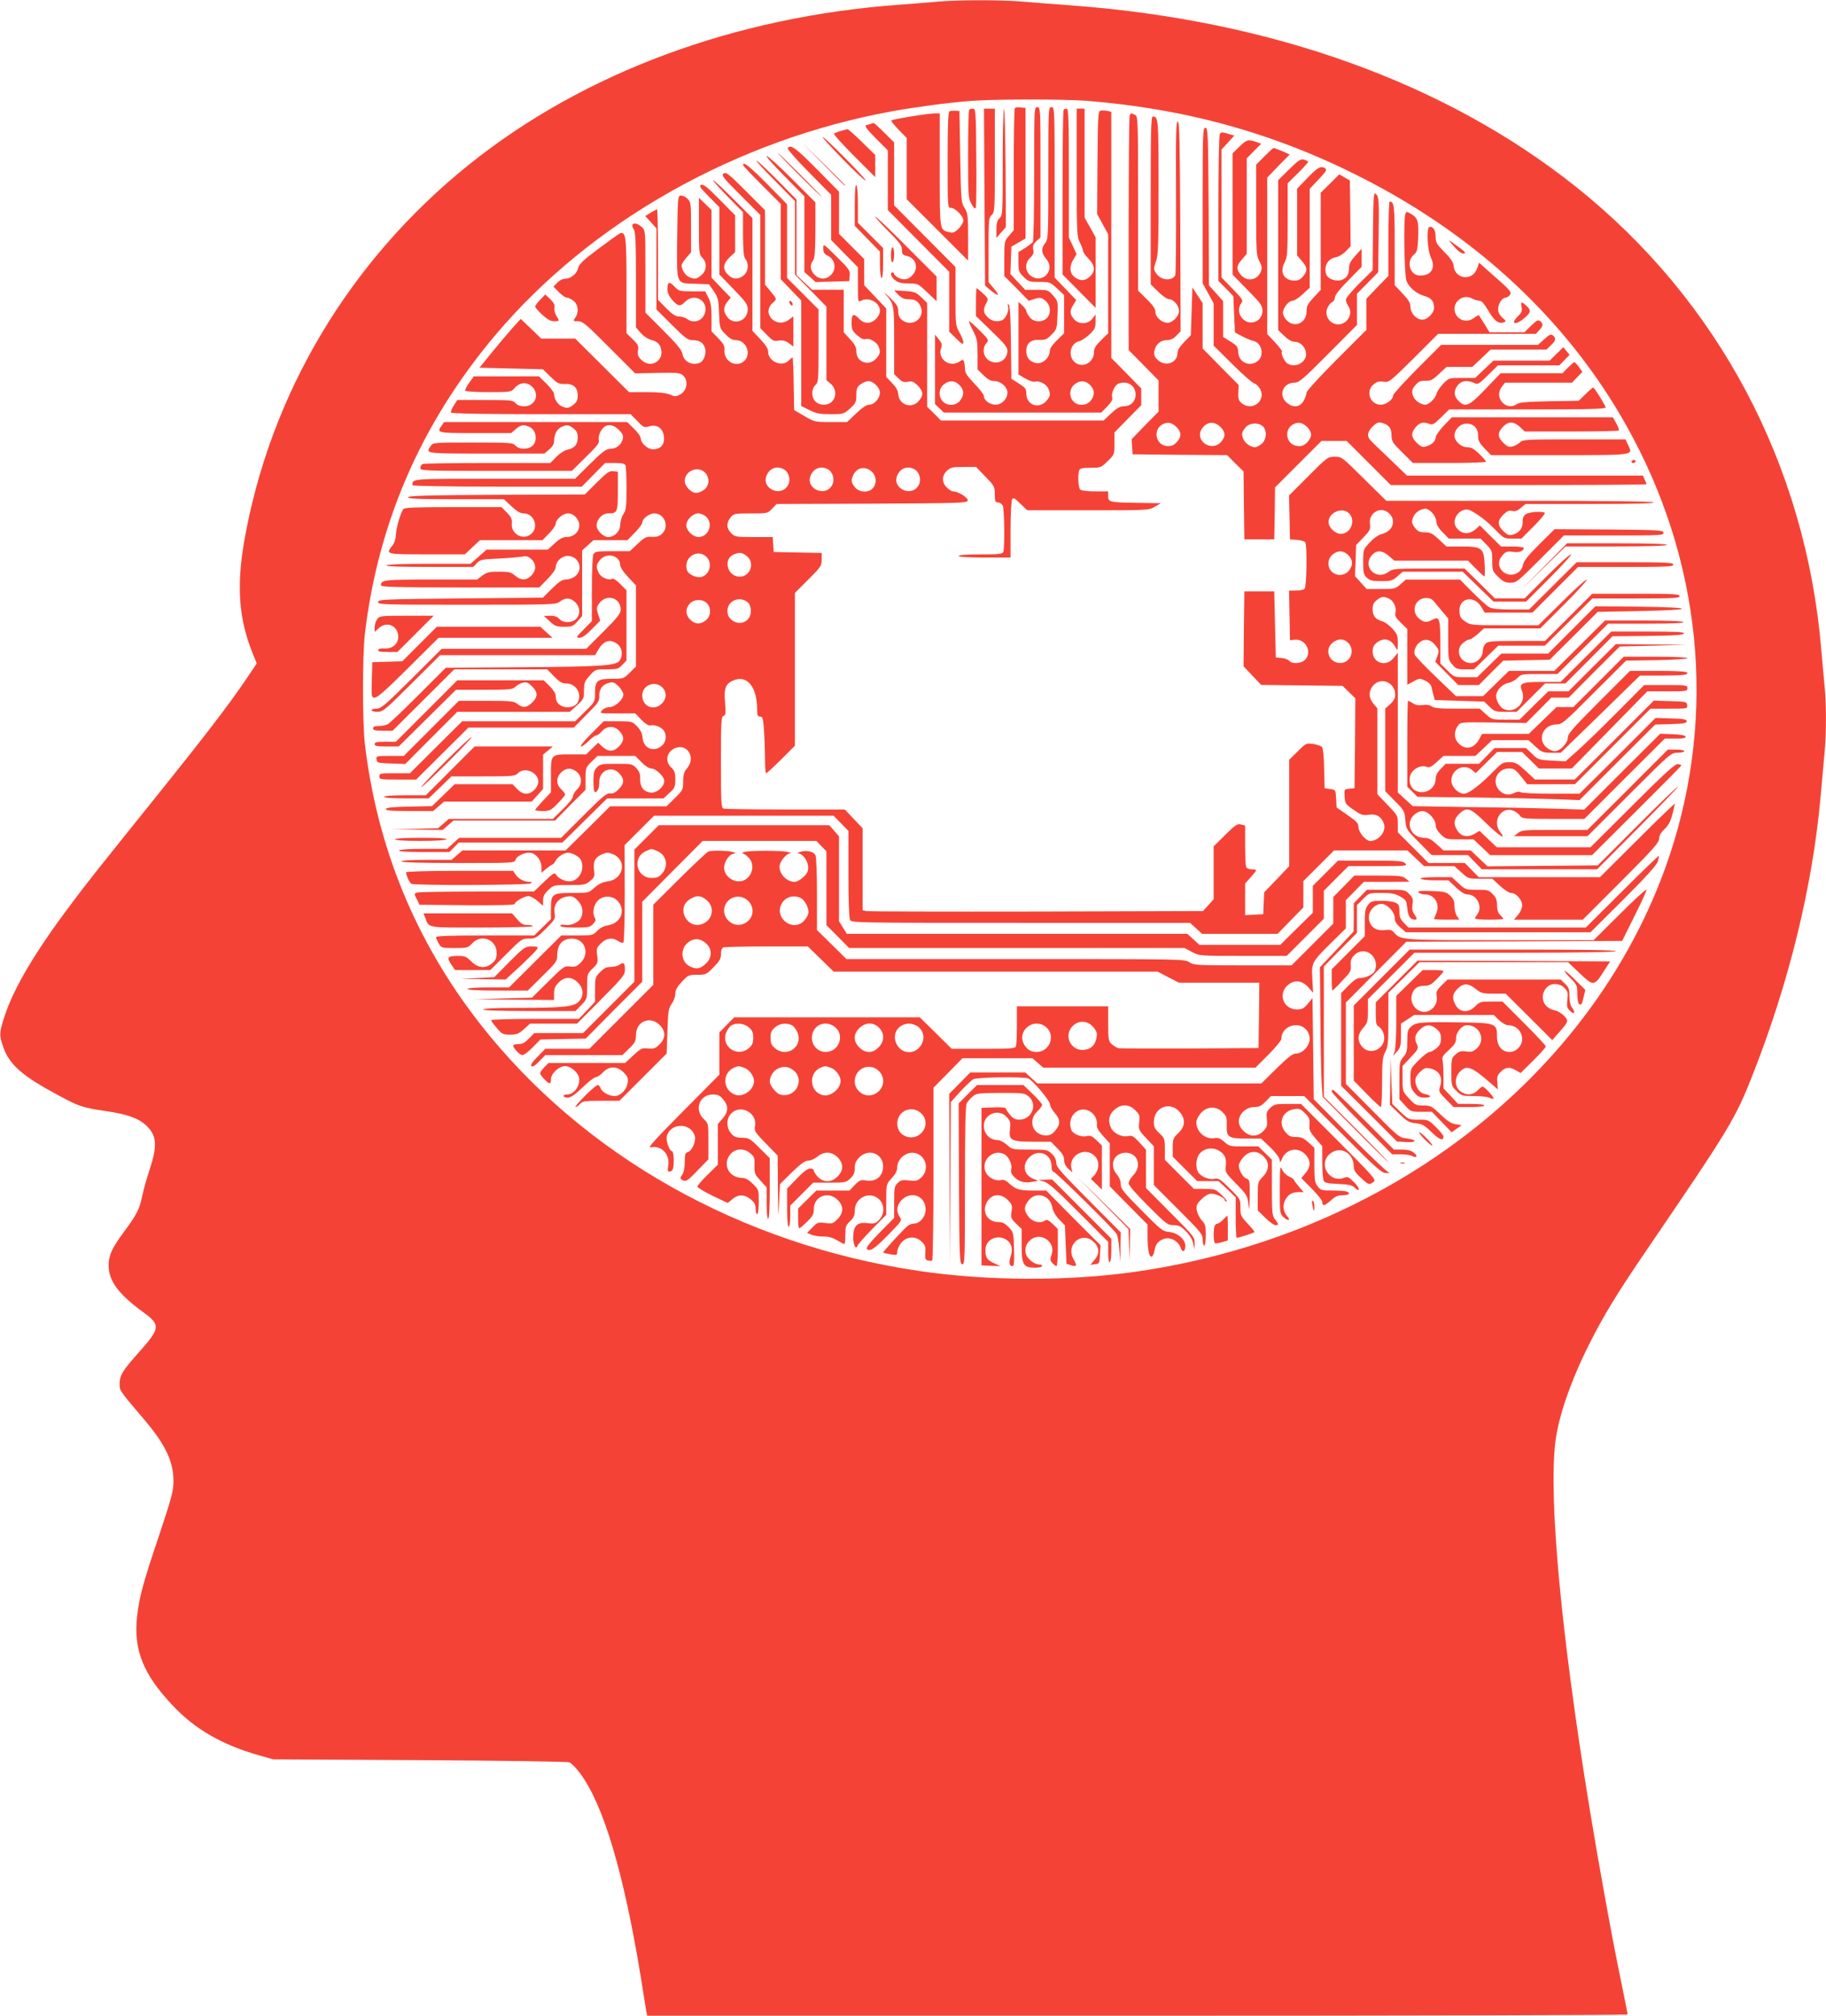 <?xml version="1.0" standalone="no"?>
<!DOCTYPE svg PUBLIC "-//W3C//DTD SVG 20010904//EN"
 "http://www.w3.org/TR/2001/REC-SVG-20010904/DTD/svg10.dtd">
<svg version="1.0" xmlns="http://www.w3.org/2000/svg"
 width="1160pt" height="1280pt" viewBox="0 0 1160 1280"
 preserveAspectRatio="xMidYMid meet">
<g transform="translate(0,1280) scale(0.1,-0.1)"
fill="#f44336" stroke="none">
<path d="M5960 12790 c-47 -5 -157 -13 -245 -20 -1047 -75 -2007 -431 -2734
-1014 -762 -611 -1268 -1460 -1431 -2401 -48 -282 -32 -490 55 -704 l26 -64
-68 -101 c-104 -154 -261 -359 -548 -716 -406 -505 -454 -565 -567 -716 -224
-298 -360 -527 -418 -704 -36 -110 -36 -125 -8 -203 40 -110 123 -182 348
-302 136 -73 152 -78 305 -101 135 -20 205 -45 255 -92 68 -65 71 -130 16
-293 -14 -41 -32 -107 -41 -147 -18 -89 -36 -125 -116 -232 -77 -104 -99 -151
-99 -215 0 -99 62 -183 223 -300 107 -78 105 -100 -27 -248 -108 -121 -126
-150 -126 -206 0 -42 -2 -40 155 -224 138 -163 188 -269 187 -398 0 -56 -14
-106 -90 -335 -104 -308 -127 -394 -141 -518 -24 -211 38 -368 227 -567 140
-149 313 -249 546 -315 l91 -26 930 -5 c512 -3 940 -9 952 -14 13 -5 44 -37
69 -71 148 -199 276 -630 384 -1288 16 -102 32 -200 35 -218 l6 -32 3114 0
c1713 0 3115 3 3115 8 0 4 -18 93 -39 197 -56 266 -143 746 -201 1100 -182
1110 -263 1979 -219 2340 20 162 97 385 215 620 90 179 177 322 353 580 546
801 575 848 691 1145 226 576 374 1182 425 1743 8 94 20 219 25 277 13 133 13
325 0 443 -5 51 -14 151 -20 222 -98 1172 -654 2219 -1560 2940 -828 659
-1931 1055 -3195 1150 -115 8 -260 20 -321 25 -126 11 -408 11 -534 0z m940
-630 c626 -49 1189 -204 1735 -480 800 -403 1412 -1001 1780 -1740 434 -869
480 -1854 129 -2744 -514 -1300 -1791 -2249 -3326 -2471 -428 -62 -949 -60
-1384 5 -1128 167 -2133 734 -2787 1572 -406 520 -651 1116 -729 1773 -16 142
-16 558 0 700 84 709 359 1339 827 1895 609 723 1534 1244 2525 1424 157 28
353 54 495 65 147 12 591 12 735 1z"/>
<path d="M6378 12107 c-5 -10 -8 -166 -8 -346 0 -315 -1 -329 -20 -346 -15
-14 -20 -31 -20 -72 l0 -54 30 35 30 34 -2 383 c-2 211 -6 376 -10 366z"/>
<path d="M6447 12114 c-4 -4 -7 -180 -7 -392 l0 -384 -30 -35 c-29 -33 -30
-36 -30 -145 l0 -111 78 -78 77 -79 38 12 c33 10 41 9 65 -9 36 -27 42 -83 13
-112 -31 -31 -84 -28 -110 5 -12 15 -21 32 -21 39 0 6 -11 22 -25 35 l-25 23
0 -230 0 -231 44 -26 c25 -14 52 -23 60 -20 25 9 72 -14 85 -42 16 -36 14 -50
-12 -80 -47 -54 -127 -26 -127 45 0 32 -6 39 -48 66 l-47 30 -3 230 c-1 150
-6 233 -13 240 -8 7 -9 4 -5 -12 8 -26 -16 -78 -39 -87 -33 -12 -66 -5 -90 19
-29 28 -31 48 -10 89 15 28 15 30 -21 63 -20 18 -38 33 -40 33 -2 0 -4 -40 -4
-89 l0 -88 100 -97 c80 -76 100 -102 100 -123 -1 -57 -54 -90 -106 -68 -46 19
-60 80 -27 117 16 18 14 22 -42 78 -33 33 -63 60 -68 60 -4 0 6 -26 23 -57 27
-53 30 -67 30 -153 l0 -96 38 -37 c28 -27 46 -37 70 -37 40 0 82 -38 82 -73 0
-40 -36 -77 -76 -77 -36 0 -74 28 -74 56 0 9 -27 44 -60 78 -47 49 -60 69 -60
94 0 16 -3 37 -6 46 -5 14 -8 14 -27 1 -63 -44 -145 16 -118 87 7 18 4 30 -15
53 l-24 30 0 -221 0 -220 28 -27 28 -27 500 0 500 0 38 39 c28 29 36 44 31 59
-7 25 17 77 40 86 57 21 109 -12 109 -69 0 -45 -31 -75 -77 -75 -22 0 -43 -12
-78 -45 l-48 -45 -517 0 -517 0 -43 44 -44 43 0 330 0 329 -37 36 c-35 33 -44
36 -105 40 l-68 4 27 -28 c18 -19 37 -28 59 -28 46 0 63 -9 80 -41 38 -75 -51
-144 -117 -90 -16 13 -23 29 -23 55 0 30 -8 43 -55 88 -31 29 -42 37 -25 18
53 -59 54 -64 54 -292 l0 -214 28 -27 c23 -22 34 -26 60 -21 26 5 36 1 62 -24
36 -37 38 -62 7 -98 -46 -53 -127 -25 -131 45 -1 20 -14 43 -39 69 l-37 38 0
217 0 218 -70 74 -70 74 0 83 0 83 -80 80 -80 80 0 134 0 134 -142 144 c-133
134 -167 159 -184 132 -3 -6 55 -73 135 -153 l141 -143 0 -143 0 -144 85 -87
85 -86 0 -112 c0 -107 1 -111 19 -101 51 27 121 -11 121 -65 0 -14 -11 -37
-25 -50 -32 -33 -76 -33 -106 0 -37 38 -49 32 -49 -24 0 -43 4 -52 35 -80 21
-18 41 -28 50 -25 24 10 71 -15 84 -42 16 -36 14 -50 -12 -80 -46 -53 -127
-25 -127 44 0 27 -9 45 -40 78 l-40 44 0 135 0 135 -100 0 -101 0 -49 46 -50
47 0 240 0 240 -122 124 c-67 67 -126 123 -132 123 -6 0 47 -58 117 -128 l127
-129 0 -233 0 -234 100 -101 100 -102 0 -234 0 -233 25 -21 c57 -47 31 -135
-41 -135 -44 0 -74 29 -74 73 0 21 8 41 20 52 19 17 20 31 20 249 l0 231 -100
100 -100 100 0 234 0 234 -127 129 c-113 114 -153 145 -153 120 0 -4 54 -61
120 -127 l120 -120 0 -239 0 -239 65 -68 65 -67 0 -335 0 -335 52 -26 c43 -22
66 -26 135 -26 81 0 84 1 123 36 36 33 40 41 40 84 0 41 4 52 26 69 15 12 38
21 51 21 31 0 73 -42 73 -73 0 -35 -36 -77 -67 -77 -18 0 -44 -17 -84 -55
l-58 -55 -103 0 c-101 0 -104 1 -168 38 l-65 38 -3 167 c-1 92 -5 167 -7 167
-3 0 -14 -9 -25 -20 -43 -43 -130 -6 -130 56 0 19 -15 43 -50 80 l-50 53 0
358 0 358 -125 125 c-69 69 -125 121 -125 115 0 -5 43 -52 95 -106 l95 -96 0
-139 c1 -106 4 -144 15 -158 24 -32 19 -81 -11 -105 -35 -28 -69 -26 -99 4
-36 35 -32 71 10 111 l35 33 0 117 0 117 -99 100 c-76 78 -103 99 -117 93 -15
-6 -7 -17 49 -74 l67 -68 0 -213 0 -214 90 -93 c79 -82 90 -97 90 -129 0 -72
-86 -104 -129 -49 -27 34 -27 64 0 98 l21 26 -61 63 -61 64 0 214 0 215 -40
39 -40 39 0 -179 c0 -170 1 -180 22 -202 31 -33 28 -80 -6 -110 -30 -26 -44
-28 -79 -12 -25 11 -47 47 -47 74 0 8 14 30 30 48 l30 35 0 159 c0 156 -1 160
-24 182 -13 13 -32 21 -43 19 -17 -3 -18 -20 -21 -262 -3 -312 -10 -294 116
-298 l86 -3 31 -45 c27 -41 30 -54 33 -140 4 -94 4 -95 40 -132 27 -28 44 -38
67 -38 64 0 100 -85 55 -130 -50 -50 -133 -6 -128 67 2 27 -6 41 -40 76 l-42
43 0 87 c0 68 -4 97 -20 127 l-20 40 -83 0 c-79 0 -85 1 -112 30 -33 35 -45
31 -45 -15 0 -24 9 -45 31 -70 37 -42 50 -43 83 -10 61 61 155 -2 121 -81 -19
-45 -71 -59 -111 -29 -10 8 -33 15 -49 15 -23 0 -43 13 -83 53 l-52 53 0 287
c0 158 -3 287 -6 287 -4 0 -22 -9 -41 -21 l-34 -21 36 -39 35 -39 0 -258 0
-257 98 -98 c84 -83 102 -97 130 -97 45 0 68 -14 80 -48 12 -34 -6 -85 -33
-96 -51 -19 -101 7 -110 58 -5 25 -35 61 -121 147 l-114 114 0 261 c0 259 0
261 -23 282 -38 36 -78 26 -52 -12 12 -17 15 -73 15 -323 l0 -302 31 -36 c19
-21 46 -39 71 -45 30 -9 43 -19 53 -42 34 -83 -58 -146 -122 -82 -20 20 -24
32 -20 59 5 28 0 38 -34 71 l-39 38 0 301 c0 313 -4 347 -42 333 -8 -4 -70
-48 -137 -98 -96 -72 -123 -98 -128 -121 -7 -36 -46 -69 -83 -69 -15 0 -36
-10 -50 -25 l-24 -25 34 -35 c19 -19 41 -35 51 -35 9 0 28 -9 43 -21 30 -24
35 -72 10 -107 -15 -21 -14 -22 18 -22 30 0 51 -18 198 -166 l165 -165 142 3
c127 2 144 1 162 -16 37 -34 26 -98 -20 -122 -25 -13 -33 -13 -65 1 -25 10
-71 15 -147 15 l-111 0 -171 170 -171 170 -108 0 -108 0 -65 63 -65 62 -50
-55 c-27 -30 -86 -100 -131 -155 l-81 -100 202 -5 201 -5 48 -47 c43 -42 52
-47 90 -46 55 3 83 -22 83 -73 0 -29 -6 -42 -26 -58 -30 -24 -43 -26 -77 -10
-26 12 -47 47 -47 77 0 10 -22 39 -48 65 l-48 47 -207 0 -207 0 -30 -41 c-16
-23 -27 -45 -24 -50 3 -5 69 -9 148 -9 139 0 143 1 164 25 29 33 66 41 98 21
67 -44 43 -136 -36 -136 -24 0 -43 7 -55 20 -17 19 -31 20 -194 20 l-176 0
-23 -36 c-12 -19 -20 -39 -17 -44 4 -6 221 -10 574 -10 l567 0 43 -44 c41 -42
44 -43 77 -33 49 15 88 -14 92 -70 4 -48 -23 -76 -70 -76 -34 0 -78 40 -78 71
0 10 -19 37 -43 60 l-43 42 -581 0 -582 0 -15 -22 c-34 -47 -31 -48 212 -48
l229 0 29 25 c32 28 51 31 88 14 49 -23 53 -104 7 -128 -31 -17 -76 -13 -96 9
-17 19 -31 20 -271 20 -250 0 -253 0 -268 -22 -34 -49 -41 -48 353 -48 l369 0
31 26 c21 18 31 35 31 54 0 41 18 76 47 89 34 16 47 14 77 -10 20 -16 26 -29
26 -58 0 -44 -21 -68 -67 -77 -17 -3 -48 -24 -69 -45 l-38 -39 -397 0 c-219 0
-404 -3 -413 -6 -9 -3 -16 -15 -16 -25 0 -18 16 -19 481 -19 l482 0 88 87 c72
70 88 90 83 109 -3 12 1 35 10 52 27 52 73 56 118 12 24 -25 29 -36 24 -58 -9
-36 -41 -62 -79 -62 -25 0 -48 -16 -128 -95 l-96 -95 -511 0 c-538 0 -522 1
-522 -41 0 -5 218 -9 538 -9 l538 0 74 75 74 75 62 0 c47 0 63 -4 68 -16 3 -9
6 -75 6 -147 0 -115 -3 -136 -20 -162 -11 -16 -20 -47 -20 -67 0 -42 -36 -78
-77 -78 -31 0 -73 42 -73 73 0 39 36 77 73 77 59 0 62 7 62 142 l0 123 -29 3
c-25 3 -40 -8 -105 -72 l-76 -76 -559 -2 c-437 -2 -560 -6 -564 -15 -3 -10 62
-13 303 -13 l306 0 48 -45 c35 -32 56 -45 78 -45 64 0 97 -84 50 -128 -50 -47
-131 -6 -126 63 3 28 -3 41 -31 70 l-34 35 -307 0 c-233 0 -309 -3 -316 -12
-18 -22 -47 -121 -48 -164 -1 -26 -10 -53 -23 -69 -43 -55 -44 -55 219 -55
l242 0 48 45 48 45 198 0 199 0 42 43 c23 23 42 51 42 60 0 28 45 67 78 67 37
0 72 -37 72 -76 0 -41 -36 -74 -80 -74 -24 0 -44 -10 -76 -40 l-44 -40 -194 0
-195 0 -51 -45 -51 -45 -264 0 c-165 0 -266 -4 -270 -10 -4 -7 89 -10 273 -10
l279 0 22 24 c21 22 33 25 134 29 62 3 129 9 150 12 32 6 42 3 63 -16 32 -30
31 -72 -1 -104 -31 -32 -66 -32 -103 0 -26 22 -40 25 -102 25 -63 0 -78 -4
-106 -25 l-33 -25 -293 0 c-298 0 -318 -2 -318 -37 0 -10 97 -13 503 -13 l503
0 52 53 c29 29 52 62 52 73 0 38 38 74 76 74 71 0 103 -86 48 -129 -15 -12
-41 -21 -58 -21 -24 0 -43 -12 -89 -57 l-58 -58 -522 -5 c-487 -5 -522 -6
-525 -22 -3 -17 29 -18 563 -18 552 0 568 1 592 20 34 27 69 25 98 -5 31 -30
33 -77 5 -105 -27 -27 -84 -27 -107 0 -12 14 -30 20 -58 20 l-40 -1 37 -34
c33 -31 44 -35 92 -35 49 0 57 3 84 34 l30 34 0 208 0 209 36 32 36 33 108 0
108 0 47 48 c26 26 47 55 47 63 0 25 44 59 76 59 66 0 98 -84 50 -129 -17 -16
-34 -21 -64 -20 -36 3 -46 -2 -91 -44 l-50 -47 -110 0 c-99 0 -111 -2 -121
-19 -6 -12 -10 -102 -10 -223 l0 -202 -52 -53 c-49 -49 -51 -53 -27 -53 17 0
42 17 79 55 l53 54 -13 40 c-11 35 -11 43 4 66 44 67 139 43 139 -36 0 -24
-19 -49 -109 -139 l-110 -110 -459 0 -459 0 -191 -190 c-168 -167 -195 -190
-223 -190 -18 0 -32 -4 -32 -10 0 -5 17 -10 37 -10 35 0 49 11 218 180 l181
180 492 0 493 0 20 35 c35 59 77 70 123 34 29 -23 35 -72 12 -104 -23 -32
-111 -38 -618 -42 l-486 -3 -174 -174 c-95 -95 -183 -179 -195 -185 -12 -6
-38 -11 -57 -11 -25 0 -36 -4 -36 -15 0 -12 14 -15 62 -15 l62 0 196 195 196
195 295 0 295 0 44 -45 c35 -36 51 -45 78 -45 61 0 101 -66 72 -120 -15 -28
-61 -40 -97 -25 -31 13 -43 32 -43 69 0 12 -17 38 -38 59 l-38 37 -275 0 -274
0 -195 -195 -195 -195 -67 0 c-54 0 -68 -3 -68 -15 0 -12 15 -15 77 -15 l76 0
182 180 182 180 178 0 c163 0 181 2 199 19 12 11 33 23 48 26 22 6 33 1 58
-23 38 -38 38 -66 1 -103 -35 -34 -59 -36 -94 -9 -23 18 -40 20 -199 20 l-173
0 -175 -175 -175 -175 -88 0 c-86 0 -88 -1 -85 -22 3 -22 8 -23 93 -26 l90 -3
165 166 165 165 358 0 357 0 45 41 c43 39 45 44 45 95 0 48 4 58 36 94 36 40
37 40 108 40 66 0 75 2 99 28 l27 28 0 223 0 223 -40 40 c-21 22 -44 37 -50
33 -22 -13 -70 7 -85 35 -20 39 -19 54 8 86 42 49 127 26 127 -33 0 -15 19
-44 50 -77 l50 -53 0 -258 0 -257 -39 -39 c-38 -38 -40 -39 -113 -39 -94 0
-108 -12 -108 -91 0 -54 -1 -56 -63 -117 l-63 -62 -359 0 -359 0 -166 -165
-166 -165 -97 0 c-90 0 -97 -1 -97 -20 0 -19 7 -20 117 -20 l117 0 166 165
166 165 335 0 334 0 82 83 c75 75 82 85 80 120 -1 43 22 72 65 82 22 6 33 1
58 -23 16 -17 30 -40 30 -52 0 -32 -53 -80 -88 -80 -16 0 -37 -9 -47 -20 -18
-20 -17 -20 96 -20 l115 0 39 -41 c27 -27 46 -38 59 -35 24 6 66 -10 82 -32
20 -25 17 -69 -6 -92 -51 -51 -122 -26 -128 46 -2 27 -13 49 -35 72 -30 31
-32 32 -122 32 l-90 0 -80 -80 c-44 -44 -73 -80 -64 -80 8 0 30 16 49 35 19
19 40 35 47 35 8 0 24 12 37 27 32 36 81 36 113 -1 31 -36 29 -61 -7 -98 -35
-34 -68 -33 -108 5 l-22 21 -38 -37 -38 -37 -93 0 c-133 0 -131 2 -131 -131
l0 -110 -50 -53 c-27 -29 -50 -56 -50 -59 0 -4 22 -7 48 -7 44 0 52 4 95 48
26 26 47 52 47 57 0 6 -12 21 -25 34 -33 30 -33 74 0 106 30 30 64 32 99 4 35
-28 36 -81 1 -113 -14 -13 -25 -32 -25 -43 0 -11 -28 -46 -64 -81 l-64 -62
-331 0 -330 0 -34 -30 -34 -29 -149 -4 -149 -3 164 -2 163 -2 35 30 34 30 323
0 323 0 96 98 97 97 0 70 c0 69 1 72 38 108 l38 37 120 0 120 0 39 -40 c24
-24 48 -40 63 -40 29 0 82 -51 82 -79 0 -34 -43 -74 -79 -74 -47 0 -76 33 -74
86 1 33 -5 48 -25 70 -25 26 -29 27 -127 27 -93 0 -103 -2 -123 -23 -18 -19
-22 -35 -22 -90 0 -37 4 -67 9 -67 17 0 29 26 28 63 -2 75 81 110 130 53 31
-36 29 -61 -7 -98 -22 -22 -37 -29 -55 -26 -19 4 -47 -19 -167 -139 l-143
-143 -324 0 -324 0 -38 -35 -39 -35 -149 0 c-89 0 -152 -4 -156 -10 -4 -7 51
-10 158 -10 l163 0 29 30 29 30 329 0 330 0 142 140 142 140 179 0 179 0 38
35 c34 31 37 39 37 86 0 42 -5 56 -25 75 -40 37 -32 94 16 120 80 41 144 -53
84 -124 -20 -24 -25 -41 -25 -84 0 -52 -2 -56 -53 -106 l-53 -52 -179 0 -179
0 -141 -140 -142 -140 -327 0 -328 0 -35 -30 -34 -30 -159 0 c-100 0 -160 -4
-160 -10 0 -6 126 -10 359 -10 356 0 360 0 366 21 9 26 67 51 100 43 36 -9 65
-50 65 -91 l0 -35 31 26 c17 14 34 26 38 26 4 0 14 12 22 27 8 14 29 32 47 40
27 11 37 11 66 -1 19 -8 39 -23 45 -34 28 -53 -2 -125 -58 -137 -33 -7 -84 15
-99 42 -9 14 -19 8 -75 -46 l-65 -62 -364 0 c-199 0 -371 -3 -380 -7 -17 -7
-17 -9 0 -42 l17 -35 303 -3 c202 -1 302 1 302 8 0 15 61 50 87 50 12 0 38
-14 58 -31 l35 -31 0 34 c0 25 8 42 33 66 33 32 34 32 134 32 94 0 104 2 132
26 28 23 30 29 25 68 -8 54 7 83 52 102 29 12 39 12 68 0 92 -38 68 -160 -34
-173 -32 -4 -56 -16 -83 -39 -37 -34 -37 -34 -140 -34 -129 0 -137 -6 -137
-101 l0 -65 -53 -52 -53 -52 -312 0 c-219 0 -312 -3 -312 -11 0 -6 8 -24 17
-40 17 -28 19 -29 101 -29 80 0 85 1 112 30 58 62 155 24 155 -60 0 -34 -6
-47 -28 -66 -42 -36 -89 -32 -133 11 -30 30 -41 35 -82 35 -69 0 -76 -9 -46
-53 l25 -37 112 0 112 0 100 100 c97 97 101 100 145 100 41 0 49 4 107 62 60
60 62 63 56 103 -7 53 24 93 79 102 32 5 41 1 68 -25 32 -32 39 -76 19 -114
-14 -26 -67 -48 -102 -41 -16 3 -27 1 -27 -6 0 -7 31 -11 93 -11 84 0 96 2
115 23 15 16 18 27 12 37 -18 28 -11 78 14 107 34 39 98 39 132 0 51 -60 18
-140 -65 -153 -25 -4 -50 -17 -67 -35 -27 -28 -31 -29 -128 -29 l-100 0 -166
-165 -166 -165 -132 0 c-81 0 -132 -4 -132 -10 0 -6 70 -10 191 -10 l192 0 93
92 c87 85 94 95 94 130 0 70 32 107 93 108 82 0 116 -92 57 -152 -26 -25 -36
-29 -68 -25 -36 4 -41 1 -140 -97 l-102 -101 -183 -5 -182 -6 253 -2 252 -2 0
41 c0 31 6 47 29 70 40 39 82 39 122 0 38 -38 40 -88 4 -123 -31 -31 -101 -38
-397 -38 -132 0 -208 -4 -208 -10 0 -6 104 -10 293 -10 l293 0 37 38 c36 37
37 39 37 118 0 78 1 81 35 114 33 32 35 37 29 82 -6 43 -4 50 24 78 34 34 74
39 110 14 12 -8 26 -13 32 -9 5 3 9 128 9 312 l-1 306 94 94 93 93 570 0 571
0 47 -48 47 -48 0 -273 c0 -168 4 -280 10 -292 10 -19 33 -19 1085 -19 l1075
0 39 -35 38 -35 240 0 239 0 82 84 82 84 0 83 0 84 98 98 97 97 233 0 233 0
53 -50 53 -50 97 0 96 0 44 -40 c43 -39 44 -40 120 -40 l77 0 48 -45 c27 -25
58 -45 70 -45 32 0 71 -43 71 -79 0 -17 -11 -42 -26 -60 l-26 -31 219 0 218 0
243 243 c204 204 242 247 242 271 0 20 11 39 34 61 25 24 39 49 50 93 9 33 16
64 16 68 0 5 -107 -98 -238 -229 l-238 -237 -385 0 -385 0 -44 45 -44 45 -116
0 -115 0 -98 98 -97 97 0 54 c0 52 -2 55 -65 120 l-65 68 0 272 0 273 -25 30
c-30 36 -32 76 -5 111 54 68 156 18 142 -70 -2 -12 -17 -33 -33 -47 l-29 -25
0 -263 0 -262 62 -63 c59 -59 61 -64 66 -120 4 -57 5 -59 85 -140 l82 -83 115
0 116 0 44 -45 44 -45 366 0 366 0 257 258 c141 142 257 262 257 267 0 6 -115
-105 -255 -245 l-255 -255 -350 -3 -350 -3 -54 51 -53 50 -87 0 -86 0 -44 40
c-34 31 -51 40 -79 40 -83 0 -123 95 -62 147 14 13 37 23 51 23 35 0 84 -51
84 -87 0 -20 11 -39 33 -61 32 -31 36 -32 121 -32 l87 0 53 -50 53 -50 323 0
324 0 284 283 c156 155 284 284 283 287 0 3 -10 7 -22 8 -17 3 -79 -54 -288
-262 l-267 -266 -298 0 -297 0 -55 52 -55 52 -29 -17 c-49 -29 -93 -19 -118
30 -19 35 -14 63 17 94 49 48 72 41 170 -56 84 -82 136 -115 92 -59 -58 73 13
174 92 132 12 -6 28 -19 35 -30 12 -16 30 -18 210 -18 l197 0 255 255 256 255
68 0 c50 0 67 3 64 13 -3 8 -31 13 -83 15 l-78 3 -242 -241 -241 -241 -180 6
c-98 3 -343 8 -544 10 l-365 6 -47 43 -48 44 0 443 0 444 -26 -32 c-48 -61
-134 -34 -134 41 0 25 7 40 26 55 44 35 91 24 118 -27 15 -27 15 -27 16 25 0
47 -4 58 -35 92 -20 21 -48 42 -63 46 -43 11 -62 34 -62 76 0 29 6 42 26 58
30 24 43 26 78 10 30 -14 49 -57 41 -90 -5 -19 2 -32 35 -64 l40 -39 0 -177 0
-177 39 21 c38 21 41 21 75 5 25 -12 37 -26 41 -45 3 -15 9 -39 13 -53 l7 -25
157 -5 157 -5 33 -32 c32 -31 39 -33 104 -33 l69 0 90 90 90 90 65 0 65 0 150
150 149 150 225 2 c169 2 225 6 229 16 3 9 -47 12 -229 12 l-233 0 -161 -160
-161 -160 -116 0 c-132 0 -150 -8 -129 -58 31 -75 -49 -149 -120 -112 -27 15
-51 67 -43 93 10 35 43 65 78 71 18 4 43 17 56 31 22 24 29 25 139 25 l115 0
161 160 161 160 243 0 c159 0 240 3 236 10 -4 6 -99 10 -253 10 l-246 0 -161
-160 -161 -160 -144 0 -144 0 -82 -80 -82 -80 -86 0 -87 0 -127 122 c-70 67
-130 130 -134 140 -10 26 7 64 37 84 33 22 69 11 98 -29 19 -24 20 -31 8 -63
l-13 -36 73 -74 73 -74 66 0 65 0 77 78 78 77 148 3 147 3 153 152 152 152
268 5 c168 3 267 9 267 15 0 6 -100 11 -275 13 l-275 2 -150 -150 -150 -150
-149 0 -148 0 -77 -75 -77 -75 -74 0 c-73 0 -73 0 -116 44 l-44 43 0 135 c0
150 -6 167 -50 143 -36 -20 -55 -18 -86 8 -54 47 -23 130 47 130 23 0 38 -7
53 -27 12 -15 36 -44 54 -65 l32 -38 0 -131 c0 -126 1 -132 26 -161 23 -28 32
-31 82 -31 l56 0 77 75 77 75 148 0 148 0 151 150 151 150 277 0 c240 0 277 2
277 15 0 13 -38 15 -278 15 l-277 0 -150 -150 -150 -150 -181 0 c-163 0 -183
-2 -197 -18 -10 -10 -17 -30 -17 -44 0 -41 -36 -78 -76 -78 -71 0 -103 86 -48
129 15 12 33 21 40 21 8 0 31 16 53 35 l38 35 179 0 179 0 155 155 c85 85 148
155 140 155 -8 0 -80 -65 -160 -145 l-147 -145 -215 0 c-207 0 -216 1 -249 23
-27 18 -35 30 -37 61 -8 89 92 112 139 31 l21 -35 152 0 151 0 145 145 145
145 302 0 c263 0 303 2 303 15 0 13 -41 15 -307 15 l-307 0 -151 -150 -151
-150 -113 0 c-78 0 -120 4 -139 14 -15 8 -63 51 -107 95 l-80 81 -172 0 -172
0 -34 -30 c-33 -29 -39 -30 -125 -30 l-90 0 -37 41 -37 41 4 99 3 98 46 48
c42 44 46 51 42 86 -10 75 75 118 125 64 43 -46 19 -109 -47 -127 -25 -6 -53
-26 -80 -55 -41 -44 -41 -45 -41 -123 0 -69 3 -81 23 -100 19 -18 35 -22 91
-22 62 0 72 3 103 30 l34 30 190 0 191 0 98 -95 98 -95 104 0 103 0 150 150
c82 83 143 150 135 150 -9 0 -78 -63 -155 -140 l-140 -140 -94 0 -94 0 -96 95
-97 95 -227 0 c-215 0 -229 -1 -256 -21 -82 -61 -173 39 -101 111 28 28 64 25
103 -10 l35 -30 234 0 234 0 49 -50 c27 -27 52 -50 55 -50 3 0 4 33 2 72 -5
108 -17 118 -144 118 l-99 0 -48 45 c-41 38 -54 45 -89 45 -32 0 -45 6 -61 26
-24 30 -26 43 -10 77 11 24 47 47 74 47 27 0 67 -45 69 -78 1 -22 13 -44 41
-72 l39 -40 101 0 101 0 37 -38 c35 -36 37 -41 37 -103 0 -62 2 -67 38 -102
31 -30 45 -37 78 -37 37 0 46 7 189 150 l150 150 318 0 c298 0 318 1 315 18
-3 16 -29 17 -348 20 l-344 2 -97 -96 c-73 -72 -99 -106 -104 -131 -12 -65
-98 -85 -138 -31 -23 31 -18 67 14 99 17 17 29 20 61 15 39 -6 68 5 68 25 0 5
-33 9 -72 9 l-72 0 -68 67 -67 67 -23 -21 c-44 -40 -92 -37 -125 6 -42 55 32
142 92 108 54 -29 104 -69 155 -121 53 -55 56 -56 110 -56 l55 0 78 78 c43 43
74 81 71 85 -13 13 -99 7 -121 -8 -15 -11 -21 -25 -20 -50 1 -40 -23 -70 -65
-80 -22 -6 -33 -1 -58 23 -38 38 -38 66 0 104 24 23 36 29 56 24 19 -5 33 0
55 19 l31 25 409 0 c271 0 408 3 404 10 -4 7 -299 10 -852 10 l-846 0 -142
140 c-139 138 -141 140 -186 140 -43 0 -47 -2 -167 -123 l-123 -123 3 -139 3
-140 45 -3 c24 -2 48 -9 52 -15 13 -21 9 -282 -4 -295 -7 -7 -31 -12 -55 -12
l-44 0 3 -157 3 -158 30 3 c70 7 114 -79 65 -128 -24 -24 -82 -27 -100 -6 -6
8 -28 16 -48 18 l-37 3 -5 210 -5 210 -95 0 -95 0 -3 -238 -2 -238 56 -59 56
-59 259 -3 258 -3 41 -40 40 -39 -2 -286 -3 -285 -33 -3 c-33 -3 -33 -4 -30
-50 3 -44 6 -49 57 -84 48 -33 58 -37 97 -31 49 6 78 -11 95 -55 19 -49 -31
-112 -87 -112 -27 0 -74 56 -74 88 0 24 -10 36 -70 77 l-69 48 -3 56 c-3 56
-3 56 -38 61 l-35 5 -3 124 c-1 69 -7 130 -13 137 -6 7 -31 16 -56 20 -44 6
-46 6 -99 -47 l-54 -53 0 -338 0 -338 -79 -83 -80 -83 -3 -70 -3 -69 -57 -3
-58 -3 0 100 0 101 35 39 c19 21 35 41 35 45 0 3 -13 6 -29 6 -17 0 -31 6 -35
16 -3 9 -6 71 -6 139 l0 123 -27 7 c-23 5 -35 -3 -100 -67 l-73 -72 0 -168 0
-168 -34 -38 -34 -37 -1059 -3 c-582 -1 -1068 0 -1080 3 l-23 5 0 261 0 260
-57 60 -56 59 -378 0 c-207 0 -384 3 -393 6 -14 5 -16 41 -16 294 0 257 2 289
16 294 14 5 16 18 10 86 -8 89 3 119 54 140 86 36 149 -41 150 -182 0 -40 3
-48 19 -48 16 0 19 -11 25 -92 3 -50 6 -131 6 -180 0 -48 3 -88 7 -88 4 0 47
39 95 87 l88 88 0 485 0 485 85 85 c80 80 85 87 85 127 l0 42 -152 3 -153 3
-3 48 -3 47 -120 0 c-114 0 -121 1 -144 25 -30 30 -32 64 -4 99 20 25 24 26
128 26 106 0 108 0 136 30 l29 30 605 2 c561 3 606 4 609 20 3 18 -61 58 -93
58 -9 0 -27 11 -40 25 -33 32 -33 74 1 106 23 21 35 24 105 24 l80 0 60 -62
c56 -58 59 -63 59 -112 0 -44 3 -51 20 -51 10 0 24 -9 30 -19 11 -21 14 -268
4 -295 -5 -14 -28 -16 -145 -16 -86 0 -139 -4 -139 -10 0 -6 62 -10 165 -10
l165 0 0 178 c0 97 5 184 10 192 8 12 17 7 52 -28 l44 -42 386 0 c383 0 387 0
425 23 l38 22 -145 2 c-183 3 -190 5 -190 43 l0 30 -83 0 c-51 0 -88 5 -95 12
-12 12 -16 95 -6 122 5 12 21 16 72 16 64 0 67 1 109 42 43 42 43 43 43 112
l0 70 85 87 85 86 0 54 0 53 -95 97 -95 96 0 781 0 782 -24 6 c-14 3 -33 4
-43 2 -17 -3 -18 -23 -21 -330 l-2 -327 35 -64 35 -64 0 -314 0 -315 -45 -44
c-35 -35 -45 -51 -45 -77 0 -63 -70 -102 -118 -66 -51 38 -35 123 25 137 15 4
45 24 66 44 32 31 37 42 37 80 l0 45 -21 -27 c-29 -37 -89 -37 -118 0 -26 33
-26 50 -2 89 l18 30 -68 71 -69 72 0 541 c0 534 0 541 -20 541 -20 0 -20 -7
-20 -419 0 -403 -1 -419 -20 -444 -27 -34 -25 -63 6 -100 62 -73 -25 -165
-100 -106 -35 28 -36 81 -1 113 19 18 24 30 19 52 -4 23 0 34 20 53 l26 24 0
414 c0 406 0 413 -20 413 -20 0 -20 -7 -20 -422 0 -233 -4 -428 -8 -434 -4 -6
-26 -23 -49 -38 l-43 -26 0 -63 c0 -58 3 -66 33 -95 30 -30 38 -32 100 -32 65
0 69 -1 112 -41 l45 -42 0 -121 0 -122 -45 -44 c-25 -24 -45 -52 -45 -62 0
-51 -50 -95 -94 -82 -38 12 -56 35 -56 74 0 51 28 75 84 72 37 -1 47 3 77 34
33 34 34 38 37 123 4 87 3 89 -28 125 -31 35 -34 36 -105 36 l-72 0 -47 50
-47 50 3 87 3 87 45 26 45 26 0 415 0 414 -30 3 c-17 2 -34 0 -38 -4z m-352
-1759 c30 -30 32 -64 4 -99 -26 -33 -79 -36 -109 -6 -30 30 -27 83 6 109 35
28 69 26 99 -4z m830 0 c30 -30 32 -64 4 -99 -26 -33 -79 -36 -109 -6 -30 30
-27 83 6 109 35 28 69 26 99 -4z m-1946 -535 c31 -16 45 -64 29 -97 -40 -84
-174 -29 -138 58 19 46 66 63 109 39z m280 0 c31 -16 45 -64 29 -97 -40 -84
-174 -29 -138 58 19 46 66 63 109 39z m277 -13 c32 -28 36 -78 8 -108 -27 -30
-87 -26 -113 7 -24 30 -26 43 -10 78 22 47 74 58 115 23z m273 13 c31 -16 45
-64 29 -97 -40 -84 -174 -29 -138 58 19 46 66 63 109 39z m-1329 -22 c29 -32
27 -81 -6 -107 -15 -12 -38 -21 -51 -21 -32 0 -73 42 -73 76 0 65 86 99 130
52z m4090 -258 c45 -45 11 -130 -52 -130 -36 0 -78 40 -78 75 0 61 87 98 130
55z m-4083 -22 c46 -44 14 -128 -49 -128 -36 0 -78 40 -78 75 0 34 42 75 76
75 15 0 38 -10 51 -22z m4078 -243 c30 -30 32 -64 4 -99 -26 -33 -79 -36 -109
-6 -30 30 -27 83 6 109 35 28 69 26 99 -4z m-4072 -17 c34 -40 13 -109 -38
-122 -29 -7 -79 15 -89 39 -32 83 70 150 127 83z m251 11 c53 -41 24 -129 -43
-131 -80 -2 -111 113 -38 142 35 14 52 12 81 -11z m9 -296 c10 -10 17 -31 17
-53 0 -77 -89 -103 -137 -41 -7 9 -12 27 -12 41 0 67 80 99 132 53z m-263 -3
c30 -30 27 -83 -6 -109 -35 -28 -69 -26 -99 4 -31 30 -32 71 -3 102 27 29 80
31 108 3z m4069 -247 c54 -45 24 -133 -45 -133 -71 0 -103 86 -48 129 33 26
65 27 93 4z m-4346 -294 c23 -29 21 -63 -5 -93 -50 -55 -128 -25 -128 48 0 69
88 99 133 45z"/>
<path d="M6157 12103 c-4 -3 -7 -131 -7 -284 0 -268 1 -279 22 -315 16 -28 23
-33 27 -21 3 9 5 154 3 322 -2 286 -4 305 -21 305 -10 0 -21 -3 -24 -7z"/>
<path d="M6254 11548 l4 -562 28 -24 c57 -46 70 -46 32 1 l-38 45 0 205 c0
191 1 205 20 222 19 17 20 31 20 347 l0 328 -35 0 -34 0 3 -562z"/>
<path d="M6757 12103 c-4 -3 -7 -240 -7 -526 l0 -520 105 -106 105 -106 0 224
0 224 -35 63 -35 62 0 346 0 346 -25 0 -25 0 0 -405 c0 -386 1 -408 20 -445
11 -22 20 -45 20 -53 0 -8 16 -30 35 -50 42 -43 45 -78 10 -112 -30 -30 -64
-32 -99 -4 -32 25 -34 68 -6 113 l19 32 -24 53 -25 53 0 409 c0 334 -2 409
-13 409 -8 0 -17 -3 -20 -7z"/>
<path d="M6033 12094 c-10 -4 -13 -76 -13 -310 0 -301 0 -304 21 -304 27 0 79
-53 79 -80 0 -12 -14 -35 -30 -52 -25 -24 -36 -29 -58 -23 -64 16 -62 2 -62
397 l0 358 -32 0 c-42 0 -268 -37 -276 -45 -3 -3 18 -29 46 -58 l52 -53 0
-194 0 -195 195 -195 195 -195 0 150 c0 138 -2 153 -23 185 -21 34 -22 46 -27
325 l-5 290 -25 2 c-14 1 -31 -1 -37 -3z"/>
<path d="M7176 12064 c-3 -9 -6 -347 -6 -751 l0 -736 95 -96 95 -97 0 -99 0
-99 -86 -87 -85 -88 3 -48 3 -48 300 -3 300 -2 52 -52 53 -52 2 -215 3 -216
95 0 95 0 3 165 2 165 148 148 147 147 80 0 80 0 140 -140 140 -140 812 0
c447 0 813 2 813 5 0 2 -5 16 -12 30 l-11 25 -749 0 -750 0 -111 107 c-62 58
-118 113 -124 121 -21 25 -15 51 17 84 25 24 36 29 58 23 44 -11 62 -34 62
-79 0 -38 6 -47 68 -109 l68 -67 232 0 c127 0 232 4 232 8 0 4 -19 27 -43 50
-33 32 -51 42 -75 42 -40 0 -82 38 -82 73 0 40 36 77 76 77 46 0 74 -29 74
-78 0 -30 8 -45 41 -80 l41 -42 433 0 c483 0 470 -2 438 64 l-17 36 -325 0
c-307 0 -326 -1 -345 -19 -12 -11 -33 -23 -48 -26 -22 -6 -33 -1 -58 23 -38
38 -38 66 0 104 35 35 68 33 111 -8 l25 -24 295 0 c163 0 299 3 302 6 4 4 -3
24 -15 45 l-22 39 -511 0 -512 0 -52 -54 c-28 -30 -51 -63 -51 -74 0 -24 -27
-48 -62 -57 -22 -6 -33 -1 -58 23 -35 36 -38 60 -10 95 26 33 50 40 85 27 27
-10 32 -7 80 40 l51 50 497 0 c394 0 497 3 497 13 0 9 -56 102 -77 126 -2 3
-24 -15 -49 -40 l-45 -44 -186 -3 c-142 -3 -191 -7 -207 -18 -68 -48 -148 42
-96 109 l21 27 213 0 212 0 33 34 33 34 -21 31 c-13 17 -26 31 -30 31 -4 0
-22 -16 -41 -35 l-34 -35 -197 0 -196 0 -96 -100 c-105 -110 -128 -120 -172
-75 -30 30 -32 64 -4 99 23 29 60 34 104 14 24 -11 30 -8 88 50 l63 62 195 0
195 0 32 33 33 34 -20 24 -20 24 -43 -42 -44 -43 -178 0 -179 0 -58 -55 -58
-55 -83 0 c-84 0 -84 0 -120 -37 -20 -21 -40 -50 -43 -66 -8 -28 -48 -67 -71
-67 -26 0 -62 23 -73 47 -16 35 -14 49 12 79 19 22 32 27 62 26 33 -1 46 5 86
43 l48 45 82 0 82 0 58 55 58 55 177 0 178 0 28 27 c32 30 35 45 13 63 -12 10
-22 6 -55 -24 l-40 -36 -308 0 -307 0 -153 -153 c-83 -84 -152 -159 -152 -168
0 -26 -44 -59 -78 -59 -70 0 -99 87 -45 130 21 17 36 20 63 16 34 -5 39 -1
191 149 l155 155 310 0 311 0 21 23 c26 28 27 40 7 57 -14 11 -22 7 -58 -28
l-43 -42 -111 0 -111 0 -32 53 c-18 28 -34 54 -35 55 -2 2 -17 -6 -33 -18 -52
-39 -122 -4 -122 60 1 55 61 91 110 65 16 -8 38 -15 49 -15 13 0 31 -20 57
-65 38 -65 65 -84 100 -71 12 5 10 10 -12 29 -19 17 -27 33 -27 55 0 33 26 72
48 72 7 0 18 7 25 15 16 19 7 30 -110 132 l-84 75 -11 -32 c-13 -39 -40 -60
-76 -60 -39 0 -71 30 -74 69 -2 24 -16 47 -59 90 -49 50 -56 61 -56 97 0 41
-13 64 -37 64 -23 0 -17 -145 7 -196 32 -66 3 -114 -69 -114 -65 0 -91 90 -38
134 19 16 22 30 26 102 4 107 -1 127 -41 153 -31 19 -34 19 -40 3 -13 -32 -7
-395 7 -427 18 -42 63 -80 112 -94 46 -13 63 -34 63 -76 0 -33 -42 -75 -75
-75 -37 0 -75 42 -75 81 0 25 -11 44 -50 85 l-50 53 0 253 c0 248 -3 278 -32
278 -4 0 -8 -106 -8 -236 l0 -236 -70 -72 -70 -73 0 -99 0 -99 -190 -190
c-107 -107 -190 -198 -190 -208 0 -10 -7 -31 -15 -46 -24 -48 -68 -54 -111
-18 -55 48 -24 127 50 127 28 0 54 22 214 183 l182 183 0 99 0 99 68 69 67 68
3 238 c3 219 1 240 -15 257 -17 17 -18 8 -21 -232 l-2 -250 -85 -84 c-47 -47
-85 -93 -85 -103 0 -10 7 -29 16 -42 32 -48 -7 -115 -66 -115 -55 1 -91 61
-65 109 8 16 21 31 30 34 8 4 15 16 15 28 0 14 31 54 85 108 l85 87 0 57 0 57
-40 -44 c-29 -32 -40 -52 -40 -75 0 -44 -14 -67 -48 -79 -34 -12 -85 6 -96 33
-19 51 7 101 58 111 19 3 48 20 65 38 l31 32 -2 209 -3 209 -33 19 -34 20 -59
-59 -59 -58 0 -309 0 -308 -45 -48 c-38 -41 -45 -54 -45 -89 0 -73 -76 -107
-125 -57 -14 13 -25 35 -25 48 0 32 36 77 61 77 11 0 40 19 64 41 l45 42 0
314 0 314 57 60 c46 48 54 62 43 69 -29 19 -48 9 -113 -59 l-67 -69 0 -212 0
-212 30 -35 c36 -41 38 -63 7 -99 -17 -20 -33 -27 -56 -26 -65 2 -93 53 -61
114 18 36 20 57 20 271 l0 233 65 64 c36 35 65 68 65 72 0 4 -12 11 -26 14
-22 6 -35 -3 -95 -62 l-69 -68 0 -476 0 -476 38 -37 c24 -23 47 -37 64 -37 35
0 67 -28 74 -67 11 -58 -60 -103 -115 -73 -20 10 -47 67 -37 77 3 3 -17 30
-44 59 l-50 53 0 496 0 497 71 74 72 73 -47 21 c-26 11 -51 20 -55 20 -4 0
-30 -24 -59 -53 l-52 -53 0 -287 c0 -268 1 -289 20 -325 16 -30 18 -45 11 -64
-22 -58 -88 -70 -128 -24 -31 36 -29 58 7 99 l30 35 0 303 0 303 46 47 46 46
-33 12 c-50 17 -60 14 -106 -31 l-43 -42 0 -385 0 -385 95 -97 c84 -85 95
-100 95 -132 0 -68 -78 -100 -125 -52 -28 27 -32 70 -10 99 14 18 10 25 -55
92 l-70 72 0 406 0 406 41 45 40 44 -41 12 c-35 11 -43 10 -51 -2 -5 -8 -9
-216 -9 -474 l0 -459 48 -48 47 -49 5 -115 5 -115 45 -24 c25 -13 57 -27 72
-30 56 -11 72 -97 25 -130 -52 -37 -119 -4 -121 59 -2 33 -7 41 -49 67 l-47
29 0 114 0 114 -45 50 -45 50 -2 498 c-3 466 -4 499 -20 502 -17 3 -18 -26
-18 -492 l0 -495 35 -64 35 -64 0 -134 0 -134 118 -117 c64 -64 127 -119 140
-123 12 -3 29 -20 38 -37 38 -74 -52 -142 -117 -89 -20 16 -24 28 -22 68 l2
48 -115 116 -114 116 0 144 0 144 -33 50 -32 50 -5 -152 -5 -152 -42 -43 c-29
-30 -43 -52 -43 -71 0 -63 -79 -89 -127 -41 -20 20 -24 31 -19 57 8 41 39 67
80 67 22 0 41 9 59 28 l27 28 -2 664 c-3 540 -5 664 -16 668 -11 3 -13 -82
-11 -480 1 -267 -1 -490 -5 -497 -25 -39 -92 -31 -122 14 -16 25 -16 29 -1 73
15 41 17 100 17 473 0 433 -1 449 -37 449 -11 0 -13 -102 -13 -533 l0 -533 48
-47 c26 -26 57 -47 68 -47 29 0 64 -41 64 -74 0 -34 -41 -76 -73 -76 -36 0
-77 36 -77 69 0 19 -15 42 -55 81 l-55 54 0 553 c0 536 -1 553 -19 563 -26 13
-28 13 -35 -6z m302 -1980 c28 -32 28 -56 -1 -90 -17 -19 -33 -27 -56 -27 -82
0 -103 113 -26 143 28 12 56 3 83 -26z m280 0 c28 -32 28 -56 -1 -90 -59 -68
-171 8 -122 83 32 48 82 51 123 7z m550 0 c28 -32 28 -56 -1 -90 -17 -19 -33
-27 -56 -27 -82 0 -103 113 -26 143 28 12 56 3 83 -26z m-286 9 c29 -26 24
-87 -8 -112 -15 -12 -33 -21 -40 -21 -26 0 -62 23 -73 47 -16 34 -14 47 10 77
24 31 81 36 111 9z"/>
<path d="M5530 12013 c-8 -2 -21 -7 -29 -9 -10 -3 10 -30 62 -82 l77 -77 0
-190 0 -189 195 -196 195 -196 0 -190 0 -190 45 -44 c36 -36 45 -40 45 -25 0
11 -11 40 -25 64 -24 42 -25 49 -25 229 l0 186 -195 196 -195 196 0 200 0 200
-63 62 c-34 34 -65 62 -67 61 -3 0 -12 -3 -20 -6z"/>
<path d="M5340 11968 c-19 -5 -38 -13 -42 -17 -4 -3 53 -67 127 -141 l135
-135 0 71 0 70 -84 82 c-46 45 -87 82 -92 81 -5 0 -25 -5 -44 -11z"/>
<path d="M5355 11788 c77 -79 142 -139 144 -134 4 10 -259 276 -273 276 -6 0
53 -64 129 -142z"/>
<path d="M5230 11758 c125 -128 140 -143 140 -135 0 1 -62 63 -137 137 l-138
135 135 -137z"/>
<path d="M5075 11690 c77 -77 142 -140 145 -140 2 0 -58 63 -135 140 -77 77
-142 140 -145 140 -2 0 58 -63 135 -140z"/>
<path d="M4983 11682 l127 -129 0 -240 0 -241 36 -31 35 -32 107 3 107 3 3 35
c3 32 -4 42 -83 120 -85 84 -85 84 -85 53 0 -26 6 -36 29 -47 48 -25 57 -88
18 -124 -31 -29 -72 -28 -102 3 -28 27 -32 62 -10 91 11 15 14 56 15 194 l0
175 -148 148 c-81 81 -154 147 -162 147 -8 0 43 -58 113 -128z"/>
<path d="M4597 11698 c-16 -12 -4 -26 108 -138 l125 -125 0 -359 0 -360 41
-42 c37 -38 45 -42 76 -37 26 4 42 0 64 -16 l29 -22 0 96 0 96 -28 -21 c-82
-61 -178 42 -102 108 26 22 26 23 -15 72 l-35 42 0 237 0 236 -123 123 c-108
108 -125 121 -140 110z"/>
<path d="M5430 11499 l0 -133 80 -82 80 -82 0 -80 c0 -45 5 -84 10 -87 6 -4
10 29 10 92 l0 98 -80 80 -80 80 0 117 c0 67 -4 119 -10 123 -6 4 -10 -41 -10
-126z"/>
<path d="M5560 11425 c0 -6 38 -48 85 -95 71 -71 85 -90 85 -116 0 -28 4 -33
30 -39 54 -12 76 -68 44 -113 -24 -35 -59 -45 -95 -27 -16 9 -29 20 -29 25 0
6 -4 10 -10 10 -19 0 -10 -29 16 -49 20 -16 41 -21 86 -21 59 0 60 -1 119 -57
l59 -56 0 78 0 79 -195 195 c-107 108 -195 191 -195 186z"/>
<path d="M9220 11254 c38 -45 61 -64 77 -64 21 0 9 14 -50 55 -48 35 -50 36
-27 9z"/>
<path d="M5660 11179 c0 -31 4 -48 10 -44 6 3 10 26 10 51 0 24 -4 44 -10 44
-5 0 -10 -23 -10 -51z"/>
<path d="M3432 10897 c-18 -18 -32 -38 -32 -44 0 -6 20 -29 45 -52 32 -29 53
-41 75 -41 35 0 36 2 14 35 -9 14 -14 36 -12 49 4 19 -3 33 -26 56 l-32 30
-32 -33z"/>
<path d="M5016 10875 c4 -8 10 -15 15 -15 4 0 6 7 3 15 -4 8 -10 15 -15 15 -4
0 -6 -7 -3 -15z"/>
<path d="M9666 10850 c5 -24 1 -35 -24 -59 -50 -50 -13 -59 43 -10 41 36 43
48 12 77 -31 29 -38 28 -31 -8z"/>
<path d="M10365 9870 c-3 -5 1 -10 9 -10 9 0 16 5 16 10 0 6 -4 10 -9 10 -6 0
-13 -4 -16 -10z"/>
<path d="M9810 9203 l-145 -148 140 138 140 137 323 0 c208 0 322 4 322 10 0
6 -113 10 -318 10 l-317 0 -145 -147z"/>
<path d="M2396 8868 c-9 -12 -16 -36 -16 -52 l0 -29 25 23 c52 49 125 17 125
-55 0 -45 -40 -77 -89 -73 -21 2 -36 -2 -38 -9 -4 -10 12 -13 59 -13 l63 0
115 115 115 115 -172 0 c-166 0 -172 -1 -187 -22z"/>
<path d="M2665 8710 l-109 -109 -95 -3 -96 -3 -3 -112 c-3 -111 -2 -113 20
-113 16 0 79 56 213 190 l191 190 362 0 362 0 -39 35 -38 35 -329 0 -329 0
-110 -110z"/>
<path d="M10114 8560 l-150 -150 -64 0 -64 0 -92 -90 -91 -90 -88 0 c-86 0
-88 1 -126 35 l-39 35 -143 0 c-110 0 -148 3 -163 15 -13 9 -32 12 -56 8 -26
-4 -45 0 -62 11 -14 9 -28 16 -31 16 -3 0 -5 -123 -5 -273 l0 -273 33 -32 32
-32 365 -4 c201 -3 432 -8 514 -11 l150 -6 240 240 241 240 100 3 c81 2 100 6
100 18 0 12 -19 16 -99 18 l-99 3 -241 -241 -242 -240 -179 0 c-99 0 -186 4
-194 9 -10 6 -25 4 -43 -5 -80 -41 -158 67 -93 131 16 17 35 25 60 25 35 0 42
-5 91 -67 l26 -33 151 0 152 0 240 240 240 240 118 0 c117 0 118 0 115 23 -3
21 -8 22 -107 25 l-105 3 -251 -251 -251 -250 -126 0 -127 0 -59 55 c-54 49
-64 55 -104 55 -40 0 -48 -5 -93 -51 -90 -92 -164 -149 -194 -149 -39 0 -81
44 -81 84 1 70 79 110 131 67 l24 -20 68 67 68 67 79 0 79 0 53 -52 54 -53
104 0 105 0 240 245 240 245 128 0 c120 0 127 1 127 20 0 19 -7 20 -138 20
l-137 0 -175 -176 c-96 -97 -209 -206 -250 -242 l-75 -67 -87 5 c-84 5 -88 6
-125 43 l-39 37 -100 0 -100 0 -49 -50 -49 -50 -106 0 -106 0 -32 -33 c-23
-23 -32 -42 -32 -65 0 -62 -73 -103 -129 -72 -31 16 -46 65 -30 101 15 38 66
63 101 50 19 -7 30 -2 65 30 l43 39 101 0 102 0 53 50 53 50 116 0 115 0 44
-40 c40 -37 47 -40 102 -40 l59 0 252 245 251 245 135 0 c75 0 142 3 151 6 45
17 -1 24 -167 24 l-182 0 -198 -198 c-163 -163 -197 -202 -197 -225 0 -36 -49
-87 -84 -87 -14 0 -37 11 -52 24 -61 52 -20 146 64 146 35 0 49 12 239 203
l203 202 195 3 c110 2 195 8 195 13 0 5 -85 9 -203 9 l-202 0 -160 -160 -160
-160 -53 0 -54 0 -88 -85 -88 -85 -149 0 -148 0 -20 -37 c-26 -48 -72 -64
-110 -39 -48 32 -56 83 -21 131 14 19 24 20 223 17 l208 -3 80 80 80 81 55 0
55 0 162 163 163 162 213 5 212 6 -225 2 -225 2 -151 -150z"/>
<path d="M2825 7960 c-88 -88 -155 -160 -150 -160 5 0 82 72 170 160 89 88
157 160 151 160 -6 0 -83 -72 -171 -160z"/>
<path d="M2860 7905 l-155 -155 -132 0 c-82 0 -133 -4 -133 -10 0 -6 54 -10
142 -10 l141 0 73 70 72 70 201 0 c188 0 202 1 221 20 43 43 130 6 130 -55 0
-14 -11 -37 -25 -50 -34 -35 -74 -33 -110 5 l-29 30 -184 0 -184 0 -72 -70
-72 -69 -144 -3 c-104 -2 -145 -6 -148 -15 -3 -10 31 -13 148 -13 l152 0 35
30 34 30 278 0 279 0 36 40 36 40 0 109 0 109 31 26 31 26 -249 0 -248 0 -155
-155z"/>
<path d="M10340 7785 l-256 -255 -208 0 c-193 0 -210 -1 -233 -20 l-26 -20
234 0 234 0 265 265 c263 263 266 265 308 265 23 0 42 5 42 10 0 6 -24 10 -52
10 l-53 0 -255 -255z"/>
<path d="M4107 7482 l-77 -77 0 -420 0 -419 -163 -163 -163 -163 -155 0 -155
0 -34 -35 c-25 -26 -42 -35 -67 -35 -18 0 -33 -4 -33 -9 0 -17 42 -61 59 -61
9 0 39 22 65 49 l49 50 144 3 144 3 179 181 180 180 0 254 0 254 192 193 192
193 361 0 361 0 32 -33 32 -33 0 -234 0 -235 72 -72 72 -73 1066 0 1065 0 47
-25 c47 -25 48 -25 325 -25 l277 0 118 118 118 118 0 89 0 89 78 78 78 78 189
0 c180 0 188 1 172 18 -16 15 -41 17 -222 17 l-205 0 -80 -80 -80 -80 0 -85 0
-86 -104 -102 -103 -102 -257 0 -256 0 -39 35 -38 35 -1082 0 -1081 0 -25 40
-25 40 0 269 0 270 -31 36 -31 35 -542 0 -541 0 -78 -78z m68 -86 c59 -25 74
-93 31 -143 -19 -22 -32 -28 -66 -28 -98 0 -126 131 -37 170 40 18 32 17 72 1z"/>
<path d="M2510 7470 c0 -6 60 -10 159 -10 96 0 162 4 166 10 4 7 -52 10 -159
10 -104 0 -166 -4 -166 -10z"/>
<path d="M4500 7393 c-8 -3 -90 -80 -182 -171 l-168 -167 0 -255 0 -254 -203
-203 -203 -203 -140 0 -140 0 -49 -50 c-33 -33 -46 -53 -39 -60 7 -7 23 3 49
30 l39 40 245 0 245 0 43 42 c38 37 43 48 43 86 0 86 90 124 151 63 39 -40 39
-82 -1 -123 -27 -26 -36 -29 -73 -26 -39 4 -46 1 -94 -44 l-52 -48 -244 0
-243 0 -27 -28 c-33 -35 -33 -39 0 -74 33 -35 43 -35 43 -2 0 37 50 84 90 84
40 0 90 -47 90 -85 0 -50 -36 -94 -77 -95 -13 0 -23 -4 -23 -10 0 -5 12 -10
27 -10 19 0 45 18 94 65 37 36 75 65 84 65 9 0 30 14 45 30 39 42 90 42 132 0
26 -27 30 -36 25 -68 -7 -43 -46 -82 -83 -82 -35 0 -81 26 -89 50 -3 11 -12
20 -18 20 -7 0 -44 -31 -82 -70 -38 -38 -65 -70 -59 -70 6 0 19 9 29 20 16 18
31 20 134 20 l116 0 150 150 150 150 5 143 c4 127 7 145 28 174 12 17 22 45
22 62 0 23 11 44 41 76 40 43 44 45 98 45 54 0 59 2 104 48 38 39 47 54 47 84
0 23 5 38 16 42 9 3 133 6 276 6 l260 0 82 -80 82 -80 1029 0 1029 0 67 -35
68 -35 256 0 255 0 -2 -207 -3 -208 -435 -3 c-239 -1 -444 0 -455 2 -11 3 -30
15 -43 26 -20 19 -22 30 -22 130 l0 110 -290 0 -290 0 0 -119 c0 -66 -3 -126
-6 -135 -5 -14 -33 -16 -207 -16 l-201 0 -101 100 -102 100 -589 0 -590 0 -47
-48 -47 -48 0 -134 0 -134 -232 -234 c-169 -170 -226 -233 -207 -228 69 16
126 -42 114 -115 -5 -31 -4 -39 8 -39 8 0 18 7 21 16 10 26 7 114 -5 114 -16
0 -40 67 -33 94 22 89 156 89 178 0 8 -32 -17 -90 -43 -99 -18 -5 -21 -14 -21
-63 0 -37 -6 -66 -16 -81 -14 -19 -14 -25 -3 -32 25 -16 35 -10 102 60 l67 69
0 114 c0 114 0 114 -30 143 -62 60 -26 155 59 155 32 0 44 -6 65 -31 35 -41
34 -80 -4 -122 l-30 -35 0 -129 0 -129 -65 -64 c-36 -35 -65 -69 -65 -75 0 -6
43 -32 96 -58 l97 -46 29 24 c38 32 78 32 117 -1 24 -19 31 -34 31 -60 0 -19
5 -34 10 -34 6 0 10 33 10 78 0 77 0 78 -38 115 -25 25 -47 37 -65 37 -73 0
-119 62 -93 125 25 59 93 74 143 31 25 -21 28 -31 26 -78 -1 -48 2 -56 38 -95
l39 -43 0 -100 c0 -60 4 -100 10 -100 6 0 10 71 10 193 l0 193 -65 64 c-61 61
-69 65 -111 65 -38 1 -51 6 -70 28 -28 33 -31 82 -8 115 54 78 178 22 160 -71
-6 -27 1 -38 69 -108 l75 -77 2 -213 c2 -188 2 -199 7 -91 l6 123 76 75 c57
55 83 74 104 74 15 0 40 11 57 25 42 35 91 34 129 -4 39 -40 39 -82 0 -122
-39 -38 -88 -40 -125 -3 -14 15 -26 33 -26 40 0 8 -10 14 -23 14 -16 0 -44
-21 -85 -64 l-62 -64 0 -121 c0 -74 4 -121 10 -121 6 0 10 29 10 67 l0 67 73
73 73 73 104 0 c99 0 105 1 132 27 21 20 28 36 28 66 0 29 7 45 29 68 60 59
151 24 151 -58 -1 -63 -45 -100 -110 -89 -32 5 -40 2 -70 -29 l-34 -35 -105 0
-105 0 -58 -57 -58 -57 0 -63 c0 -35 3 -63 7 -63 4 0 27 19 50 42 36 35 43 49
43 81 0 81 92 116 151 58 40 -40 39 -82 -1 -123 -28 -28 -35 -30 -78 -24 -45
6 -50 4 -82 -29 l-33 -34 29 -12 c16 -7 49 -11 73 -11 31 1 58 -6 87 -23 23
-14 45 -25 48 -25 3 0 6 26 6 58 0 52 3 62 30 87 23 22 30 37 30 68 0 82 95
127 154 72 36 -34 37 -95 0 -132 -23 -23 -31 -25 -74 -20 -65 8 -90 -17 -90
-91 0 -48 18 -82 28 -51 3 8 45 55 93 105 l89 90 0 97 c0 97 0 97 35 136 25
27 35 48 35 70 0 46 47 91 95 91 80 0 117 -101 58 -157 -25 -22 -34 -24 -78
-19 -41 5 -53 2 -72 -16 -21 -20 -23 -30 -23 -122 l0 -100 -92 -93 c-64 -66
-88 -97 -81 -104 19 -19 48 0 137 91 85 87 87 90 72 112 -25 35 -20 76 13 109
61 60 151 24 151 -61 0 -47 -36 -90 -75 -90 -13 0 -32 -8 -42 -17 -41 -38
-156 -163 -152 -167 2 -2 23 -7 47 -11 40 -6 42 -6 42 18 0 14 12 39 26 56 34
41 92 44 130 5 22 -21 25 -33 22 -69 -2 -37 0 -45 16 -49 11 -3 23 -3 28 0 4
3 8 251 8 551 l0 546 92 93 92 94 222 0 223 0 34 -30 35 -30 674 0 673 0 83
83 c45 45 82 90 82 100 0 49 40 86 93 87 49 0 87 -38 87 -87 0 -44 -46 -93
-86 -93 -22 0 -49 -21 -125 -95 l-96 -95 -712 0 -711 0 -39 35 -38 35 -174 0
-175 0 -67 -68 -67 -68 2 -539 3 -540 2 514 3 513 61 67 c33 36 70 71 82 78
24 13 318 17 349 5 28 -11 138 -141 138 -164 0 -11 14 -36 30 -55 37 -41 38
-72 4 -112 -19 -23 -34 -31 -59 -31 -83 0 -118 94 -56 152 17 16 31 35 31 42
0 7 -27 38 -59 69 l-60 57 -147 0 -147 0 -59 -58 -58 -59 2 -509 c3 -475 4
-509 21 -512 16 -3 17 26 17 498 0 353 3 508 11 523 6 12 23 32 38 44 24 21
36 22 178 23 144 0 153 -1 178 -23 59 -50 20 -147 -60 -147 -25 0 -40 8 -59
31 -14 17 -26 35 -26 40 0 6 -32 9 -77 7 l-78 -3 0 -500 0 -500 60 -3 60 -2
-41 19 c-44 20 -54 35 -54 85 0 65 76 101 134 63 33 -22 42 -59 26 -107 -13
-39 -8 -60 13 -60 9 0 11 29 9 107 -3 106 -4 109 -35 141 -24 24 -39 32 -67
32 -62 0 -100 57 -76 115 26 62 89 74 138 25 27 -28 30 -35 24 -73 -6 -39 -4
-45 29 -77 l35 -34 0 -103 c0 -124 11 -143 85 -143 25 0 45 5 45 10 0 6 -7 10
-15 10 -31 0 -72 30 -85 60 -28 67 44 138 110 110 45 -19 66 -64 50 -108 -10
-29 -9 -36 6 -53 9 -10 21 -19 26 -19 4 0 8 53 8 118 l0 118 -33 32 c-24 23
-36 29 -47 22 -32 -20 -77 -11 -104 21 -33 39 -33 69 0 108 48 58 135 31 149
-46 4 -24 20 -52 43 -76 l37 -38 5 -122 5 -122 27 -9 c38 -13 42 -4 18 38 -52
88 49 180 124 113 40 -34 44 -77 10 -116 l-27 -33 29 4 c28 3 29 5 32 62 l3
59 -173 173 -172 174 -84 0 c-88 0 -110 7 -154 48 -18 16 -34 23 -48 19 -34
-9 -79 13 -96 45 -39 75 43 157 117 118 27 -15 51 -65 43 -94 -4 -19 1 -32 19
-50 31 -31 66 -40 114 -31 l38 7 -32 13 c-60 25 -71 89 -24 136 56 56 141 23
141 -56 0 -20 5 -35 12 -35 13 0 383 -364 401 -395 7 -11 15 -56 18 -100 l6
-80 1 95 2 94 -205 206 c-176 177 -205 210 -205 236 0 20 -9 39 -28 57 -27 26
-32 27 -140 27 -109 0 -112 0 -145 30 -19 17 -44 30 -56 30 -52 0 -90 38 -91
91 0 77 97 113 147 54 22 -25 24 -35 19 -76 -9 -70 8 -79 149 -79 l111 0 42
-43 c31 -31 42 -51 42 -73 0 -20 9 -39 26 -55 l27 -24 -6 23 c-22 90 96 147
154 74 25 -32 21 -83 -11 -117 l-20 -21 35 -34 35 -34 0 140 0 140 -34 33
c-29 28 -39 32 -64 26 -34 -7 -86 14 -96 40 -31 81 42 157 114 120 33 -17 53
-55 48 -91 -2 -14 12 -37 40 -68 l42 -46 0 -136 0 -137 120 -122 120 -121 0
-71 c0 -87 9 -133 25 -133 7 0 15 17 19 38 6 43 28 67 67 77 38 9 84 -17 98
-55 12 -37 31 -31 31 9 0 41 -48 82 -103 88 -43 5 -53 14 -176 138 -114 115
-131 136 -131 164 0 21 -9 44 -25 63 -51 60 -19 138 56 138 76 0 105 -83 49
-142 -16 -17 -30 -40 -30 -52 0 -13 45 -65 123 -143 116 -116 125 -123 163
-123 33 0 46 -7 78 -39 25 -25 42 -54 46 -78 l8 -38 1 40 c1 38 -4 45 -154
195 l-155 156 0 122 0 122 -42 46 c-36 39 -46 45 -71 40 -43 -9 -95 18 -111
56 -19 44 -10 83 26 113 42 36 91 34 130 -5 28 -28 30 -35 25 -78 -5 -45 -3
-49 44 -99 l49 -52 0 -123 0 -123 155 -155 c145 -145 155 -157 155 -192 0 -21
5 -38 10 -38 6 0 10 29 10 67 0 58 -3 70 -25 93 -14 15 -28 43 -32 63 -5 32
-1 41 30 72 22 22 45 35 61 35 31 0 86 -26 86 -40 0 -6 6 -10 13 -10 6 0 -7
18 -30 40 -41 39 -45 40 -110 40 l-68 0 -93 93 -92 92 0 68 c0 65 -2 70 -35
101 -28 26 -35 41 -35 70 0 96 104 136 165 64 38 -45 34 -92 -10 -134 -32 -30
-35 -37 -35 -91 l0 -58 78 -78 77 -77 68 0 68 0 55 -51 54 -52 0 -128 c0 -71
3 -129 6 -129 15 0 114 32 114 37 0 3 -20 28 -45 54 -42 45 -45 52 -45 101 0
53 -1 55 -68 121 -61 61 -71 67 -99 61 -35 -7 -87 16 -103 45 -16 32 -12 86
10 114 27 34 78 44 118 23 41 -21 55 -49 49 -100 -4 -40 -2 -44 67 -114 67
-69 71 -75 77 -130 5 -47 6 -38 8 50 1 99 0 107 -19 113 -23 7 -50 53 -50 84
0 12 13 35 29 53 38 42 89 44 128 5 39 -38 37 -87 -5 -130 -31 -32 -32 -35
-32 -123 l0 -90 48 -47 c26 -26 55 -47 65 -47 22 0 21 6 -3 37 -18 24 -20 41
-20 202 l0 177 -43 42 -43 42 -92 0 c-87 0 -93 1 -124 29 -25 22 -40 28 -61
24 -59 -11 -117 39 -117 101 0 14 13 40 29 58 39 44 98 46 138 5 24 -24 28
-35 26 -80 -2 -79 10 -87 124 -87 l94 0 55 -52 c30 -28 57 -62 61 -76 l6 -24
14 30 c28 57 98 69 144 23 37 -38 38 -79 2 -121 l-26 -31 66 -67 c37 -37 67
-75 67 -83 0 -30 13 -28 52 6 30 28 46 35 78 35 40 0 53 13 24 24 -9 3 -49 6
-89 6 -68 0 -75 2 -94 26 -18 23 -21 41 -21 136 l0 109 -37 34 c-31 28 -46 35
-80 35 -34 0 -46 6 -67 31 -49 58 -20 134 56 146 32 5 41 1 68 -26 27 -26 31
-37 29 -71 -3 -36 2 -47 39 -90 l42 -49 0 -103 c0 -57 5 -110 10 -118 7 -11
32 -16 92 -18 65 -3 88 -8 104 -24 39 -35 34 -2 -5 36 -34 33 -40 36 -65 26
-85 -32 -159 77 -97 144 63 67 161 22 161 -72 0 -22 11 -40 45 -71 50 -46 53
-47 81 -26 18 13 6 27 -221 255 l-240 240 -84 0 c-77 0 -87 -2 -111 -25 -24
-23 -26 -32 -22 -73 4 -41 1 -51 -23 -75 -38 -38 -87 -37 -126 2 -20 20 -29
39 -29 61 0 47 47 90 97 90 31 0 46 7 73 35 l34 35 106 0 105 0 245 -245 c214
-214 249 -245 275 -244 26 0 27 1 10 9 -11 5 -121 110 -245 234 l-224 226 -4
321 -4 321 -30 -36 c-25 -30 -36 -36 -69 -36 -86 0 -123 100 -57 155 43 36 91
30 132 -17 l28 -33 -5 87 c-6 105 -4 109 122 233 l91 90 0 90 0 89 57 58 57
58 146 0 145 1 -24 19 c-21 18 -39 20 -175 20 l-152 0 -67 -68 -67 -68 0 -84
0 -85 -132 -132 -133 -133 -310 0 c-293 0 -312 1 -340 20 -29 20 -49 20 -1104
20 l-1074 0 -93 92 -94 92 0 228 c0 133 -4 237 -10 248 -12 23 -56 33 -95 21
-16 -5 -23 -10 -14 -10 29 -2 63 -49 63 -88 0 -27 -7 -42 -32 -64 -18 -16 -41
-29 -53 -29 -57 0 -109 62 -94 112 9 30 44 68 64 69 9 1 3 5 -14 9 -40 10
-243 10 -275 0 -14 -4 -19 -8 -12 -9 7 -1 24 -12 37 -26 48 -47 21 -135 -44
-150 -53 -11 -111 33 -111 85 0 33 27 78 52 86 l23 8 -25 7 c-29 8 -128 10
-150 2z m-11 -309 c53 -44 40 -123 -24 -150 -99 -41 -174 100 -82 156 43 27
69 25 106 -6z m269 -10 c41 -47 25 -115 -33 -140 -82 -34 -160 62 -109 134 34
48 102 51 142 6z m326 25 c31 -15 59 -70 50 -103 -3 -13 -17 -34 -30 -47 -68
-64 -179 16 -143 103 20 48 74 69 123 47z m-594 -294 c36 -37 33 -89 -8 -126
-36 -33 -60 -36 -102 -14 -53 27 -60 106 -14 146 41 35 84 33 124 -6z m2455
-527 c22 -26 26 -39 21 -66 -7 -43 -29 -69 -68 -77 -89 -20 -148 86 -83 150
37 38 95 35 130 -7z m-2188 -2 c22 -19 28 -32 28 -66 0 -34 -6 -47 -28 -66
-74 -63 -180 12 -143 101 8 18 22 38 33 44 31 18 80 13 110 -13z m275 13 c11
-6 26 -26 34 -45 38 -90 -68 -164 -143 -100 -22 19 -28 32 -28 66 0 34 6 47
28 66 30 26 75 31 109 13z m275 -13 c61 -53 21 -156 -61 -156 -65 0 -106 66
-81 127 24 57 93 71 142 29z m277 -2 c37 -37 35 -86 -3 -125 -20 -20 -39 -29
-61 -29 -22 0 -41 9 -61 29 -20 20 -29 39 -29 61 0 22 9 41 29 61 39 38 88 40
125 3z m249 6 c34 -27 43 -70 23 -109 -40 -76 -139 -67 -166 13 -20 60 21 115
86 116 17 0 43 -9 57 -20z m810 0 c66 -52 27 -160 -58 -160 -37 0 -62 16 -81
51 -44 85 62 169 139 109z m-1914 -261 c31 -11 61 -52 61 -84 0 -56 -70 -106
-121 -86 -80 30 -82 140 -4 172 27 11 28 11 64 -2z m321 -24 c54 -54 12 -149
-66 -149 -29 0 -43 7 -65 32 -16 18 -29 41 -29 52 0 35 24 73 55 86 38 17 73
10 105 -21z m229 24 c31 -11 61 -52 61 -83 0 -51 -65 -103 -114 -90 -84 21
-92 142 -11 175 27 11 28 11 64 -2z m309 -25 c42 -48 24 -119 -38 -144 -55
-23 -120 22 -120 83 0 86 101 125 158 61z m270 -270 c60 -68 -13 -171 -101
-141 -35 12 -57 43 -57 82 0 85 101 123 158 59z"/>
<path d="M10304 7139 l-230 -229 -563 0 -563 0 -29 29 c-23 24 -29 38 -29 74
0 37 -4 46 -25 55 -14 7 -55 12 -90 12 -57 0 -66 -3 -84 -26 -18 -22 -21 -41
-21 -113 l0 -86 -105 -105 -105 -105 0 -67 c0 -38 2 -68 4 -68 3 0 31 27 62
61 53 55 58 64 55 99 -2 31 3 45 23 65 65 65 164 -10 130 -100 -9 -21 -56 -45
-91 -45 -21 0 -42 -13 -76 -48 l-47 -48 0 -294 0 -295 178 -177 177 -177 58
-3 c69 -4 72 14 3 23 -47 5 -53 10 -217 176 l-169 170 0 259 0 258 192 193
192 193 686 2 685 3 77 155 c43 85 78 162 78 170 0 8 -76 -61 -168 -153 l-168
-167 -592 0 c-631 0 -633 0 -676 48 -15 18 -26 20 -60 16 -58 -8 -100 26 -100
81 0 44 39 85 80 85 36 0 84 -51 84 -88 0 -22 10 -39 35 -61 l36 -31 586 0
587 0 208 207 c141 141 211 218 219 241 6 18 9 35 7 37 -2 2 -107 -99 -234
-226z"/>
<path d="M2580 7261 c0 -19 21 -66 33 -73 18 -12 739 -9 757 2 12 8 11 10 -7
10 -33 0 -71 20 -88 47 l-15 23 -340 0 c-204 0 -340 -4 -340 -9z"/>
<path d="M9025 7220 c3 -5 44 -10 91 -10 l85 0 48 -45 c32 -30 57 -45 75 -45
58 0 97 -79 61 -126 -8 -10 -15 -22 -15 -26 0 -5 41 -8 90 -8 50 0 90 2 90 5
0 3 -9 14 -20 25 -14 14 -20 33 -20 62 0 32 -6 49 -27 70 -25 26 -33 28 -100
28 -72 0 -74 1 -117 40 l-43 40 -102 0 c-66 0 -100 -4 -96 -10z"/>
<path d="M8642 7107 l-42 -43 0 -89 -1 -90 -107 -114 -107 -113 3 -322 c1
-176 5 -361 8 -411 l6 -90 206 -207 c114 -115 209 -208 212 -208 3 0 -88 93
-202 208 l-208 208 0 413 0 414 105 107 105 106 0 88 0 88 39 39 c38 39 39 39
117 39 63 0 87 -5 119 -23 37 -21 40 -26 45 -75 5 -51 19 -71 48 -72 16 0 15
6 -4 36 -12 17 -15 36 -11 61 6 32 2 42 -20 65 -26 28 -29 28 -148 28 l-121 0
-42 -43z"/>
<path d="M9012 7133 c6 -7 25 -13 42 -13 59 0 95 -60 71 -117 -8 -19 -15 -37
-15 -39 0 -2 36 -4 81 -4 l80 0 -15 22 c-9 12 -16 41 -16 63 0 32 -6 47 -27
67 -25 24 -37 27 -120 30 -72 2 -89 0 -81 -9z"/>
<path d="M2700 6976 c27 -71 0 -66 357 -66 177 0 324 4 327 8 2 4 -11 8 -31 8
-29 0 -42 7 -68 37 l-32 37 -281 0 -282 0 10 -24z"/>
<path d="M3237 6693 l-97 -98 -108 -6 -107 -5 143 -2 144 -2 95 87 c52 49 99
96 104 105 9 16 5 18 -33 18 -41 0 -48 -4 -141 -97z"/>
<path d="M8777 6592 l-177 -177 0 -239 0 -238 82 -84 c45 -46 85 -84 90 -84 4
0 8 70 8 155 0 136 3 161 20 195 18 35 20 59 20 208 l0 168 99 97 98 97 472 0
472 0 74 -70 c88 -84 93 -83 154 13 l40 62 -612 3 -612 2 -132 -132 -133 -133
0 -72 c0 -61 3 -74 19 -82 10 -6 24 -24 29 -41 33 -92 -86 -158 -142 -78 -24
35 -20 73 14 111 28 32 30 41 30 108 l0 74 148 148 147 147 637 0 c414 0 639
4 643 10 4 7 -216 10 -652 10 l-658 0 -178 -178z"/>
<path d="M3935 6674 c-10 -8 -35 -14 -55 -14 -28 0 -43 -8 -68 -33 -30 -31
-32 -37 -32 -111 l0 -77 -51 -55 -52 -54 -278 0 c-154 0 -279 -4 -279 -8 0 -5
16 -27 36 -50 33 -39 39 -42 85 -42 42 0 54 5 88 35 l38 35 150 0 149 0 152
153 c140 141 152 156 152 190 0 43 -8 50 -35 31z"/>
<path d="M8954 6558 l-84 -82 0 -162 c0 -90 -5 -175 -10 -191 l-10 -28 25 28
c22 25 25 37 25 102 l0 75 42 27 42 28 252 0 253 0 33 -32 c19 -18 44 -33 57
-33 51 0 90 -38 91 -88 0 -43 -38 -82 -80 -82 -49 0 -80 38 -80 98 0 85 -6 87
-254 90 -237 3 -263 0 -294 -29 -19 -17 -22 -31 -22 -90 0 -61 -3 -75 -25
-101 -24 -28 -25 -36 -25 -149 l0 -119 36 -40 c36 -39 38 -40 103 -40 l67 0
63 -65 63 -65 31 22 32 23 -38 6 c-27 4 -53 21 -96 62 -56 54 -63 57 -109 57
-46 0 -53 3 -91 45 -41 45 -41 45 -41 125 l0 81 52 55 c47 50 50 56 40 80 -19
40 -14 63 17 95 36 35 70 37 107 5 21 -18 28 -32 28 -61 0 -29 -7 -43 -28 -61
-15 -13 -35 -24 -44 -24 -10 0 -41 -24 -70 -53 -51 -52 -52 -53 -52 -114 0
-52 4 -66 26 -92 21 -25 33 -31 65 -31 45 0 45 14 0 23 -20 4 -35 17 -46 36
-22 44 -19 69 15 103 26 25 36 29 62 24 60 -12 86 -56 67 -113 -11 -34 -10
-36 37 -84 l48 -49 98 0 c59 0 98 4 98 10 0 6 -35 10 -84 10 l-83 0 -47 50
-46 49 0 78 c0 43 -3 88 -6 101 -5 18 3 31 40 64 37 34 46 48 46 75 0 39 37
83 70 83 80 0 120 -93 63 -146 -23 -22 -35 -25 -68 -21 -33 5 -45 1 -67 -18
-27 -23 -28 -28 -28 -113 0 -87 1 -89 33 -120 31 -30 37 -32 111 -32 42 0 86
-5 98 -11 11 -6 22 -8 26 -5 6 7 -57 76 -70 76 -4 0 -18 -11 -32 -25 -31 -31
-74 -32 -110 -4 -36 28 -37 89 -1 124 43 44 74 32 198 -76 l42 -37 -3 44 c-3
35 0 47 22 68 29 30 57 33 97 9 l29 -17 80 79 c44 44 80 84 80 90 0 6 -62 72
-138 148 l-137 137 -72 0 c-66 0 -74 -2 -101 -30 -45 -45 -101 -40 -127 11
-22 42 -18 67 14 100 37 37 68 37 116 -1 34 -27 44 -30 114 -30 l76 0 148
-147 148 -148 35 40 c70 79 71 82 40 114 -15 16 -42 32 -59 35 -71 14 -99 85
-56 140 28 36 86 36 119 1 20 -21 22 -31 17 -73 -5 -44 -3 -52 19 -73 27 -25
34 -8 9 25 -9 12 -15 41 -15 71 0 43 -4 56 -28 78 l-28 27 -359 0 -359 0 -37
-36 c-32 -32 -37 -41 -32 -70 7 -41 -16 -80 -54 -95 -62 -23 -125 44 -102 110
13 37 35 51 81 51 27 0 43 9 76 43 23 23 42 46 42 50 0 4 -30 7 -66 7 l-66 0
-84 -82z"/>
<path d="M9940 6634 c0 -5 18 -28 40 -49 37 -37 40 -43 40 -96 0 -32 5 -61 11
-64 15 -10 19 -2 30 46 l10 43 -66 65 c-36 36 -65 61 -65 55z"/>
<path d="M8832 5935 l-2 -151 58 -56 c50 -49 63 -56 106 -61 42 -4 55 -12 101
-57 49 -48 75 -57 75 -27 0 7 -22 34 -48 60 -47 46 -49 47 -111 47 -61 0 -63
1 -114 49 l-52 50 -6 148 -5 148 -2 -150z"/>
<path d="M8460 5868 c0 -6 86 -99 192 -205 l192 -193 54 0 c29 0 62 -5 74 -11
29 -16 37 0 9 22 -16 13 -39 19 -75 19 l-51 0 -190 190 c-104 105 -193 190
-197 190 -5 0 -8 -5 -8 -12z"/>
<path d="M9050 5565 c24 -24 46 -42 49 -40 6 7 -70 85 -83 85 -6 0 10 -20 34
-45z"/>
<path d="M8898 5413 c6 -2 18 -2 25 0 6 3 1 5 -13 5 -14 0 -19 -2 -12 -5z"/>
<path d="M8130 5249 c0 -153 0 -156 25 -179 28 -26 47 -20 22 7 -25 29 -30 68
-13 102 19 36 44 51 86 51 l32 0 -31 35 c-17 20 -31 39 -31 43 0 4 -14 13 -31
21 -18 8 -37 27 -45 45 -12 28 -13 15 -14 -125z"/>
<path d="M7007 5160 l162 -165 4 -100 3 -100 2 100 2 100 -167 165 -168 165
162 -165z"/>
<path d="M6632 5297 c28 -8 79 -53 222 -197 l186 -186 0 -68 c0 -42 4 -65 10
-61 6 3 10 38 10 78 l0 71 -188 188 -188 188 -44 -1 -45 -2 37 -10z"/>
<path d="M8337 5148 c8 -44 13 -48 13 -10 0 17 -4 34 -10 37 -6 4 -7 -6 -3
-27z"/>
<path d="M7770 5055 c-13 -14 -29 -25 -36 -25 -6 0 -15 -7 -18 -16 -9 -23 -7
-102 2 -108 5 -3 25 0 45 6 l37 11 0 79 c0 43 -1 78 -3 78 -2 0 -14 -11 -27
-25z"/>
</g>
</svg>
